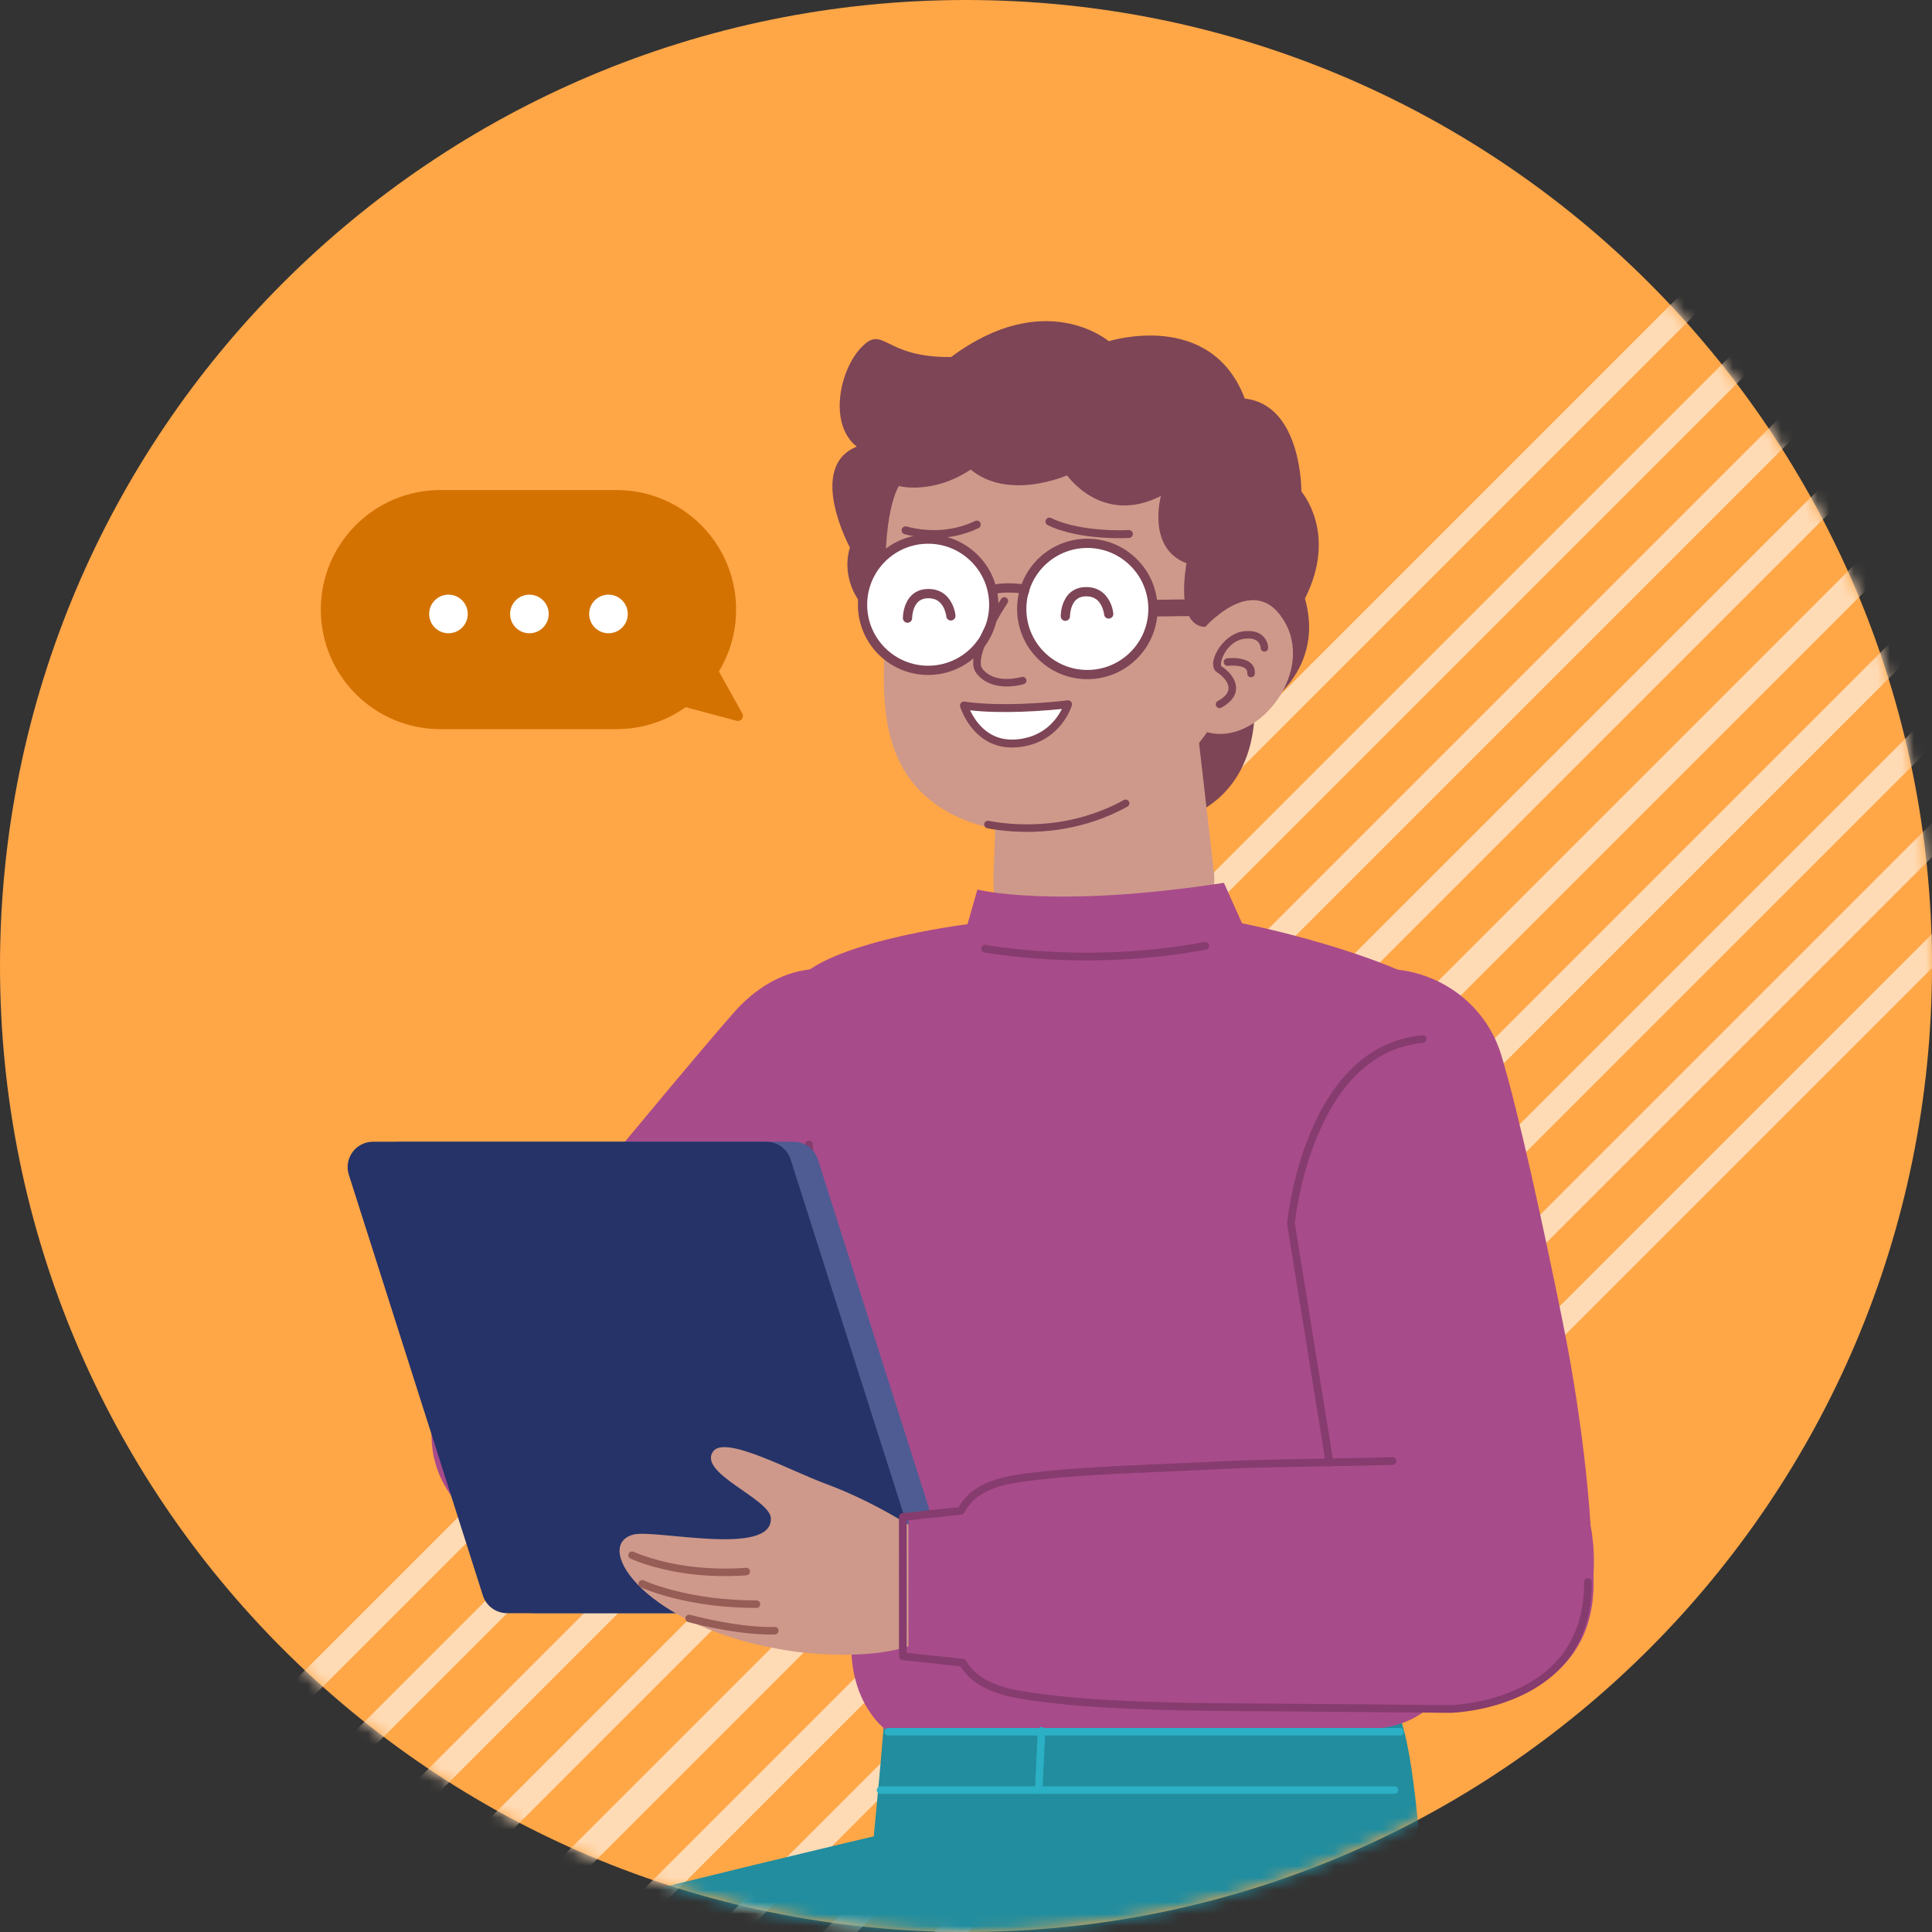 <?xml version="1.0" encoding="UTF-8"?>
<svg xmlns="http://www.w3.org/2000/svg" width="160" height="160" viewBox="0 0 160 160" fill="none">
  <rect x="0" y="0" width="160" height="160" fill="#333333" stroke="none"/>
  <path d="M0 80C0 35.817 35.817 0 80 0C124.183 0 160 35.817 160 80C160 124.183 124.183 160 80 160C35.817 160 0 124.183 0 80Z" fill="#FFA647"></path>
  <mask id="mask0" maskUnits="userSpaceOnUse" x="0" y="0" width="160" height="160">
    <circle cx="80" cy="80" r="80" fill="#8F4040"></circle>
  </mask>
  <g mask="url(#mask0)">
    <path d="M5 160L175 -10" stroke="#FFDBB5" stroke-width="2"></path>
    <path d="M5 169.189L175 -0.811" stroke="#FFDBB5" stroke-width="2"></path>
    <path d="M5 178.378L175 8.378" stroke="#FFDBB5" stroke-width="2"></path>
    <path d="M5 187.567L175 17.567" stroke="#FFDBB5" stroke-width="2"></path>
    <path d="M5 196.757L175 26.757" stroke="#FFDBB5" stroke-width="2"></path>
    <path d="M-5 207L165 37" stroke="#FFDBB5" stroke-width="2"></path>
    <path d="M-5 216.189L165 46.189" stroke="#FFDBB5" stroke-width="2"></path>
    <path d="M-5 225.378L165 55.378" stroke="#FFDBB5" stroke-width="2"></path>
    <path d="M-5 234.567L165 64.567" stroke="#FFDBB5" stroke-width="2"></path>
    <path d="M-5 243.757L165 73.757" stroke="#FFDBB5" stroke-width="2"></path>
  </g>
  <mask id="mask1" maskUnits="userSpaceOnUse" x="0" y="0" width="160" height="160">
    <circle cx="80" cy="80" r="80" fill="#C4C4C4"></circle>
  </mask>
  <g mask="url(#mask1)">
    <path fill-rule="evenodd" clip-rule="evenodd" d="M23.197 164.338C44.234 158.874 66.036 153.439 83.478 149.512C83.478 149.512 96.643 148.793 97.338 160.809C98.021 172.585 83.8 176.083 83.8 176.083L26.674 184.962C26.674 184.962 17.353 186.305 15.796 175.964C14.376 166.532 23.197 164.338 23.197 164.338Z" fill="#228D9E"></path>
    <path fill-rule="evenodd" clip-rule="evenodd" d="M118.756 165.238C117.432 151.208 117.079 143.995 115.507 141.359C81.693 142.326 73.27 141.882 73.27 141.882C73.27 141.882 72.925 146.844 71.366 162.121C71.366 162.121 81.778 181.091 95.211 181.091C107.324 181.091 118.756 165.238 118.756 165.238Z" fill="#228D9E"></path>
    <path fill-rule="evenodd" clip-rule="evenodd" d="M115.507 141.359L114.867 134.996L73.462 135.493L73.27 141.866C73.27 141.866 95.183 142.71 115.507 141.359Z" fill="#F07D00"></path>
    <path fill-rule="evenodd" clip-rule="evenodd" d="M38.664 111.058C38.664 111.058 31.516 119.721 39.561 126.136C47.765 132.676 54.657 123.628 54.657 123.628C54.657 123.628 59.735 117.663 65.65 110.244C70.272 104.448 73.839 100.018 76.444 96.026C79.253 91.72 78.744 86.016 74.975 83.012C69.248 78.445 64.115 80.034 60.748 83.885C57.472 87.63 53.21 92.819 49.691 97.027C42.928 105.118 38.664 111.058 38.664 111.058Z" fill="#A84B8A"></path>
    <path fill-rule="evenodd" clip-rule="evenodd" d="M103.903 59.075C103.903 59.075 109.9 55.986 108.068 49.571C110.807 44.162 107.777 40.712 107.777 40.712C107.777 40.712 107.834 33.528 103.088 33.01C100.269 25.573 91.825 28.26 91.825 28.26C91.825 28.26 86.575 23.757 78.767 29.567C73.158 29.634 73.204 26.851 71.357 28.743C69.51 30.634 68.596 35.146 70.955 36.987C66.769 38.674 70.388 45.349 70.388 45.349C70.388 45.349 68.94 49.129 73.65 52.111C78.361 55.093 79.963 64.199 87.839 67.241C95.416 70.166 103.577 67.914 103.903 59.075Z" fill="#7D4556"></path>
    <path fill-rule="evenodd" clip-rule="evenodd" d="M100.556 72.47L99.133 60.065L82.679 61.737L82.276 72.558C82.097 77.389 85.936 81.417 90.771 81.47C90.863 81.471 90.954 81.472 91.047 81.473C95.991 81.529 100.791 77.409 100.556 72.47Z" fill="#CE998A"></path>
    <path fill-rule="evenodd" clip-rule="evenodd" d="M96.145 41.067C96.145 41.067 94.94 45.392 98.259 46.645C97.356 52.258 99.829 51.905 99.829 51.905C99.829 51.905 104.032 47.123 106.472 51.646C108.79 55.944 104.017 61.81 99.971 60.631C92.52 71.172 78.832 70.941 74.721 63.52C72.222 59.01 73.585 52.737 73.407 49.744C72.968 42.387 74.442 40.25 74.442 40.25C74.442 40.25 77.203 41.004 80.387 38.886C83.531 41.503 88.367 39.365 88.367 39.365C88.367 39.365 91.29 43.568 96.145 41.067Z" fill="#CE998A"></path>
    <path d="M102.934 52.288C103.857 52.161 104.478 52.421 104.805 52.946C104.967 53.206 105.022 53.462 105.024 53.649C105.026 53.821 104.889 53.962 104.717 53.965C104.545 53.967 104.404 53.829 104.401 53.657C104.4 53.573 104.368 53.422 104.276 53.275C104.085 52.968 103.708 52.81 103.019 52.905C102.348 52.997 101.764 53.465 101.398 54.121C101.245 54.396 101.148 54.678 101.122 54.904C101.104 55.07 101.126 55.157 101.132 55.161C101.746 55.559 102.209 56.103 102.333 56.676C102.493 57.41 102.096 58.087 101.146 58.604C100.995 58.686 100.806 58.63 100.724 58.479C100.642 58.328 100.697 58.139 100.848 58.057C101.574 57.661 101.82 57.244 101.725 56.809C101.641 56.422 101.282 56.001 100.793 55.683C99.804 55.041 101.209 52.525 102.934 52.288Z" fill="#7D4556"></path>
    <path d="M102.681 54.544C103.465 54.673 103.973 55.069 103.916 55.8C103.902 55.971 103.753 56.1 103.581 56.086C103.41 56.073 103.281 55.923 103.295 55.751C103.321 55.425 103.086 55.242 102.581 55.159C102.376 55.125 102.156 55.115 101.945 55.122L101.746 55.133L101.69 55.138C101.519 55.158 101.364 55.036 101.344 54.865C101.324 54.694 101.447 54.54 101.617 54.52L101.747 54.508C102.046 54.488 102.37 54.493 102.681 54.544Z" fill="#7D4556"></path>
    <path fill-rule="evenodd" clip-rule="evenodd" d="M84.616 50.495C84.652 53.496 87.114 55.899 90.115 55.863C93.115 55.827 95.519 53.366 95.483 50.365C95.446 47.364 92.985 44.961 89.984 44.996C86.984 45.033 84.58 47.495 84.616 50.495Z" fill="white"></path>
    <path d="M89.98 44.614C86.767 44.653 84.195 47.288 84.233 50.5C84.271 53.712 86.907 56.285 90.119 56.246C93.332 56.207 95.904 53.573 95.866 50.36C95.827 47.201 93.277 44.66 90.137 44.614L89.98 44.614ZM89.989 45.379C92.778 45.346 95.066 47.58 95.1 50.37C95.133 53.159 92.899 55.447 90.11 55.481C87.321 55.514 85.032 53.28 84.999 50.491C84.966 47.751 87.122 45.494 89.843 45.383L89.989 45.379Z" fill="#7D4556"></path>
    <path fill-rule="evenodd" clip-rule="evenodd" d="M71.433 50.145C71.469 53.145 73.93 55.548 76.931 55.513C79.931 55.476 82.335 53.015 82.299 50.014C82.263 47.014 79.801 44.61 76.8 44.646C73.8 44.682 71.396 47.144 71.433 50.145Z" fill="white"></path>
    <path d="M76.796 44.264C73.584 44.302 71.011 46.938 71.05 50.15C71.088 53.362 73.723 55.934 76.935 55.896C80.147 55.857 82.72 53.222 82.682 50.01C82.644 46.851 80.094 44.31 76.953 44.264L76.796 44.264ZM76.805 45.029C79.594 44.996 81.883 47.23 81.916 50.019C81.949 52.808 79.715 55.097 76.926 55.131C74.137 55.164 71.849 52.93 71.816 50.141C71.782 47.401 73.939 45.143 76.659 45.033L76.805 45.029Z" fill="#7D4556"></path>
    <path d="M83.349 49.511C83.492 49.607 83.53 49.8 83.434 49.943L83.34 50.088C83.263 50.206 83.178 50.34 83.087 50.489C82.824 50.914 82.562 51.366 82.317 51.824C82.111 52.212 81.926 52.586 81.769 52.942C81.243 54.135 81.084 55.012 81.34 55.356C81.657 55.78 82.101 56.037 82.65 56.154C83.162 56.264 83.719 56.244 84.252 56.144L84.402 56.113C84.491 56.093 84.558 56.076 84.6 56.063C84.764 56.013 84.938 56.105 84.989 56.269C85.039 56.434 84.947 56.608 84.782 56.658L84.68 56.687C84.599 56.708 84.494 56.732 84.368 56.756C83.76 56.87 83.124 56.893 82.519 56.764C81.831 56.617 81.254 56.283 80.841 55.728C80.393 55.128 80.582 54.093 81.2 52.691C81.363 52.32 81.554 51.931 81.768 51.531C82.019 51.06 82.288 50.598 82.556 50.162L82.756 49.844L82.917 49.597C83.012 49.454 83.206 49.416 83.349 49.511Z" fill="#7D4556"></path>
    <path fill-rule="evenodd" clip-rule="evenodd" d="M88.45 58.327C88.45 58.327 83.429 58.961 79.832 58.431C79.832 58.431 80.88 62.009 84.466 61.535C87.651 61.114 88.45 58.327 88.45 58.327Z" fill="white"></path>
    <path d="M88.409 58.001L87.983 58.049L87.551 58.093C87.325 58.115 87.085 58.136 86.834 58.157C85.323 58.28 83.79 58.34 82.363 58.303C81.45 58.278 80.616 58.214 79.879 58.105C79.643 58.071 79.45 58.292 79.517 58.521L79.554 58.635C79.592 58.744 79.649 58.888 79.726 59.057C79.904 59.448 80.133 59.838 80.419 60.204C81.379 61.434 82.734 62.093 84.509 61.858C85.885 61.676 86.953 61.068 87.743 60.172C88.078 59.792 88.34 59.385 88.538 58.978L88.629 58.779C88.696 58.625 88.74 58.501 88.765 58.416C88.829 58.19 88.642 57.971 88.409 58.001ZM87.939 58.712L87.949 58.692C87.776 59.049 87.546 59.406 87.252 59.74C86.563 60.522 85.636 61.049 84.424 61.209C82.896 61.411 81.761 60.859 80.935 59.801L80.813 59.638C80.656 59.418 80.52 59.189 80.404 58.959L80.34 58.824L80.375 58.829C80.983 58.896 81.642 58.938 82.346 58.957C83.799 58.995 85.354 58.934 86.887 58.809L87.614 58.745L87.939 58.712Z" fill="#7D4556"></path>
    <path d="M80.751 43.146C80.913 43.067 81.109 43.135 81.188 43.298C81.267 43.461 81.199 43.656 81.036 43.735C79.289 44.582 77.122 44.816 74.912 44.237C74.737 44.191 74.632 44.013 74.678 43.838C74.724 43.663 74.903 43.558 75.077 43.604C77.135 44.143 79.141 43.926 80.751 43.146Z" fill="#7D4556"></path>
    <path d="M83.048 48.32C83.607 48.283 84.198 48.316 84.777 48.393C84.922 48.413 85.055 48.434 85.173 48.454L85.326 48.483L85.169 49.233L84.936 49.191C84.861 49.178 84.774 49.166 84.676 49.152C84.143 49.081 83.6 49.051 83.099 49.084C82.794 49.104 82.518 49.147 82.279 49.215L82.141 49.259L81.89 48.535C82.23 48.417 82.619 48.348 83.048 48.32Z" fill="#7D4556"></path>
    <path d="M75.537 51.239C75.514 51.426 75.356 51.572 75.162 51.574C74.968 51.576 74.806 51.434 74.779 51.248L74.775 51.196C74.773 50.882 74.831 50.458 75.011 50.028C75.329 49.269 75.937 48.788 76.853 48.777C77.762 48.766 78.404 49.197 78.788 49.898C79.008 50.298 79.103 50.692 79.128 50.97C79.147 51.181 78.992 51.367 78.781 51.386C78.588 51.403 78.415 51.274 78.374 51.09L78.357 50.971C78.35 50.928 78.339 50.872 78.323 50.806C78.278 50.621 78.21 50.436 78.117 50.266C77.861 49.799 77.468 49.535 76.862 49.543C76.277 49.55 75.925 49.828 75.717 50.324C75.641 50.507 75.59 50.708 75.562 50.91C75.552 50.985 75.546 51.05 75.543 51.102L75.537 51.239Z" fill="#7D4556"></path>
    <path d="M88.609 51.081C88.586 51.268 88.427 51.414 88.234 51.416C88.04 51.419 87.878 51.277 87.85 51.09L87.846 51.038C87.844 50.724 87.902 50.3 88.083 49.87C88.401 49.111 89.008 48.63 89.924 48.619C90.834 48.608 91.475 49.039 91.86 49.74C92.08 50.14 92.175 50.534 92.2 50.813C92.219 51.023 92.063 51.209 91.852 51.228C91.659 51.245 91.487 51.116 91.445 50.932L91.428 50.813C91.421 50.771 91.41 50.715 91.394 50.649C91.349 50.463 91.282 50.278 91.189 50.109C90.932 49.641 90.54 49.378 89.934 49.385C89.348 49.392 88.996 49.67 88.789 50.166C88.712 50.349 88.662 50.55 88.634 50.752L88.619 50.888C88.615 50.928 88.613 50.963 88.612 50.992L88.612 51.03L88.609 51.081Z" fill="#7D4556"></path>
    <path d="M95.483 50.365L100.853 50.3" stroke="#7D4556" stroke-width="1.383"></path>
    <path d="M86.618 43.05C86.698 42.888 86.894 42.821 87.056 42.901C87.667 43.202 88.405 43.432 89.243 43.597C90.512 43.848 91.842 43.929 92.995 43.911L93.416 43.899C93.439 43.898 93.457 43.898 93.47 43.897C93.65 43.887 93.805 44.025 93.815 44.205C93.825 44.386 93.687 44.54 93.507 44.55L93.299 44.558C92.039 44.597 90.548 44.522 89.117 44.239C88.226 44.063 87.434 43.817 86.767 43.488C86.605 43.408 86.538 43.212 86.618 43.05Z" fill="#7D4556"></path>
    <path d="M93.067 66.257C93.217 66.174 93.407 66.228 93.49 66.379C93.573 66.529 93.519 66.719 93.369 66.802C93.123 66.938 92.874 67.067 92.623 67.189C89.284 68.811 85.763 69.14 82.641 68.735C82.456 68.711 82.287 68.685 82.134 68.66L81.818 68.602C81.789 68.596 81.766 68.591 81.748 68.587C81.581 68.548 81.476 68.381 81.514 68.214C81.552 68.046 81.719 67.941 81.887 67.979L82.04 68.01L82.099 68.021C82.277 68.054 82.486 68.086 82.721 68.117C85.733 68.508 89.137 68.19 92.351 66.629C92.592 66.512 92.831 66.388 93.067 66.257Z" fill="#7D4556"></path>
    <path fill-rule="evenodd" clip-rule="evenodd" d="M101.361 73.113L102.857 76.46C102.857 76.46 114.782 78.799 120.394 82.774C125.468 86.369 122.289 120.103 120.628 131.411C122.498 144.973 111.898 143.103 111.898 143.103L73.55 143.414C73.55 143.414 68.206 139.832 71.679 130.631C71.536 122.93 63.181 88.169 65.677 81.839C67.131 78.151 80.125 76.537 80.125 76.537L80.945 73.669C80.945 73.669 87.191 75.292 101.361 73.113Z" fill="#A84B8A"></path>
    <path d="M66.995 94.46C67.171 94.456 67.317 94.595 67.32 94.771C67.357 96.372 67.437 98.046 67.558 99.787C67.867 104.245 68.431 109.003 69.176 113.858L69.384 115.184C69.734 117.374 70.101 119.459 70.468 121.39L70.691 122.541L70.927 123.716L71.055 124.33C71.092 124.502 70.983 124.671 70.811 124.708C70.639 124.745 70.469 124.636 70.432 124.464L70.27 123.683C70.141 123.051 69.997 122.323 69.842 121.509L69.622 120.329C69.254 118.332 68.89 116.192 68.547 113.955C67.799 109.083 67.233 104.308 66.922 99.831C66.801 98.081 66.72 96.397 66.684 94.786C66.68 94.61 66.819 94.464 66.995 94.46Z" fill="#863C6E"></path>
    <path d="M99.759 78.018C99.931 77.986 100.098 78.1 100.13 78.273C100.162 78.446 100.048 78.612 99.875 78.644C94.282 79.682 88.761 79.735 83.867 79.203L83.328 79.141C82.893 79.088 82.496 79.034 82.139 78.98L81.782 78.924L81.519 78.878C81.346 78.845 81.232 78.679 81.265 78.506C81.297 78.333 81.464 78.219 81.637 78.252L81.943 78.305C82.027 78.318 82.124 78.334 82.234 78.35L82.675 78.414C83.057 78.467 83.479 78.519 83.936 78.569C88.773 79.096 94.234 79.043 99.759 78.018Z" fill="#863C6E"></path>
    <path d="M99.074 125.332C99.238 125.269 99.422 125.351 99.486 125.515C99.549 125.679 99.467 125.863 99.303 125.926C97.15 126.755 93.633 127.403 89.118 127.898C86.412 128.195 83.513 128.419 80.615 128.581L79.151 128.656C78.917 128.668 78.689 128.678 78.466 128.688L77.169 128.74L76.749 128.754C76.574 128.759 76.427 128.62 76.422 128.444C76.417 128.269 76.555 128.122 76.731 128.117L77.451 128.092L78.775 128.036C79.344 128.01 79.948 127.98 80.58 127.945C83.467 127.784 86.355 127.561 89.048 127.265L89.763 127.184C93.883 126.705 97.1 126.091 99.074 125.332Z" fill="#F07D00"></path>
    <path fill-rule="evenodd" clip-rule="evenodd" d="M50.957 166.383C68.142 160.011 90.088 155.378 105.986 152.145C105.986 152.145 117.913 153.736 118.719 165.457C119.509 176.946 106.551 179.87 106.551 179.87L54.427 186.579C54.427 186.579 45.922 187.571 44.351 177.452C42.919 168.22 50.957 166.383 50.957 166.383Z" fill="#228D9E"></path>
    <path fill-rule="evenodd" clip-rule="evenodd" d="M76.83 133.596H44.249C43.334 133.596 42.525 133.005 42.248 132.135L31.147 97.29C30.716 95.936 31.726 94.554 33.147 94.554H65.729C66.643 94.554 67.452 95.145 67.729 96.016L78.83 130.861C79.262 132.214 78.251 133.596 76.83 133.596Z" fill="#4E5C93"></path>
    <path fill-rule="evenodd" clip-rule="evenodd" d="M74.573 133.596H41.991C41.077 133.596 40.268 133.005 39.991 132.135L28.89 97.29C28.459 95.936 29.468 94.554 30.889 94.554H63.472C64.385 94.554 65.194 95.145 65.472 96.016L76.573 130.861C77.005 132.214 75.994 133.596 74.573 133.596Z" fill="#253368"></path>
    <path fill-rule="evenodd" clip-rule="evenodd" d="M111.114 130.664C111.114 130.664 113.227 142.096 123.666 139.984C134.312 137.83 131.723 126.346 131.723 126.346C131.723 126.346 131.356 119.056 129.408 109.431C127.886 101.909 125.764 92.103 124.331 87.383C122.787 82.289 117.567 79.446 112.677 80.435C105.246 81.939 103.446 88.297 104.259 93.53C105.05 98.619 106.328 106.994 107.325 112.583C109.241 123.331 111.114 130.664 111.114 130.664Z" fill="#A84B8A"></path>
    <path fill-rule="evenodd" clip-rule="evenodd" d="M65.519 136.733C65.519 136.733 75.507 138.289 78.184 134.365C80.609 130.811 76.494 127.103 76.494 127.103C76.494 127.103 72.947 124.571 68.386 122.883C65.397 121.777 60.031 118.827 59.053 120.205C57.779 122.001 63.759 124.121 63.838 125.722C63.996 128.964 54.237 126.619 52.451 127.088C48.959 128.006 53.523 134.957 65.519 136.733Z" fill="#CE998A"></path>
    <path d="M52.056 128.678C52.123 128.519 52.305 128.445 52.464 128.512C52.954 128.719 53.467 128.902 54 129.062C56.371 129.773 58.863 129.975 61.033 129.883L61.34 129.868C61.549 129.857 61.695 129.845 61.77 129.838C61.941 129.82 62.094 129.945 62.111 130.116C62.128 130.288 62.003 130.44 61.832 130.457L61.547 130.48C61.495 130.483 61.438 130.487 61.375 130.49C59.07 130.618 56.386 130.427 53.821 129.659C53.267 129.493 52.733 129.302 52.221 129.086C52.063 129.019 51.989 128.836 52.056 128.678Z" fill="#965C56"></path>
    <path d="M52.907 131.029C52.981 130.874 53.166 130.808 53.322 130.882L53.474 130.949L53.689 131.037C53.768 131.069 53.852 131.101 53.943 131.135C54.464 131.329 55.076 131.523 55.776 131.705C57.784 132.226 60.086 132.539 62.646 132.538C62.818 132.538 62.958 132.678 62.958 132.85C62.958 133.022 62.819 133.161 62.647 133.161C60.032 133.162 57.677 132.842 55.62 132.308C54.899 132.121 54.266 131.92 53.725 131.718C53.63 131.683 53.541 131.649 53.459 131.616L53.23 131.522C53.145 131.486 53.086 131.459 53.054 131.444C52.899 131.37 52.833 131.185 52.907 131.029Z" fill="#965C56"></path>
    <path d="M56.772 133.955C56.815 133.789 56.985 133.689 57.152 133.732C58.938 134.194 60.537 134.483 61.939 134.631L62.353 134.671C63.084 134.736 63.655 134.751 64.062 134.738L64.146 134.734C64.317 134.722 64.466 134.852 64.477 135.024C64.489 135.196 64.359 135.344 64.187 135.355L64.084 135.36C63.574 135.377 62.834 135.352 61.874 135.251C60.441 135.099 58.811 134.805 56.995 134.335C56.829 134.292 56.729 134.122 56.772 133.955Z" fill="#965C56"></path>
    <path fill-rule="evenodd" clip-rule="evenodd" d="M120.05 120.724C120.05 120.724 131.974 121.111 131.977 131.087C131.979 141.376 120.522 141.535 120.522 141.535C120.522 141.535 112.456 141.448 102.517 141.383C96.448 141.344 89.748 141.166 84.902 140.341C79.654 139.445 79.132 136.522 79.131 131.534C79.131 125.61 79.732 123.162 84.976 122.413C89.974 121.699 96.776 121.619 102.044 121.317C112.089 120.744 120.05 120.724 120.05 120.724Z" fill="#A84B8A"></path>
    <path fill-rule="evenodd" clip-rule="evenodd" d="M75.236 137.17L75.232 125.634L83.027 124.801L83.031 137.999L75.236 137.17Z" fill="#A84B8A"></path>
    <path d="M115.315 120.677C115.491 120.67 115.639 120.807 115.646 120.983C115.653 121.159 115.516 121.307 115.34 121.313L114.678 121.334L104.769 121.531C103.353 121.564 102.372 121.595 101.749 121.627L100.671 121.685C100.248 121.707 99.799 121.729 99.287 121.752L93.679 121.994L92.2 122.067C88.996 122.235 86.61 122.434 84.552 122.728C81.994 123.093 80.606 123.86 79.859 125.269C79.817 125.347 79.746 125.403 79.663 125.426L79.611 125.436L75.083 125.92L75.085 136.883L79.754 137.379C79.833 137.387 79.905 137.425 79.957 137.483L79.993 137.53C80.784 138.832 82.172 139.631 84.487 140.026C88.571 140.722 93.965 141.002 101.608 141.061L106.029 141.092L114.784 141.164L120.049 141.216L120.139 141.213C120.23 141.21 120.358 141.202 120.521 141.19C120.904 141.16 121.331 141.11 121.792 141.034C123.108 140.819 124.423 140.447 125.647 139.88C129.06 138.301 131.117 135.556 131.188 131.319L131.189 131.071L131.188 131.019C131.188 130.843 131.33 130.701 131.506 130.701C131.664 130.701 131.796 130.816 131.82 130.968L131.827 131.086C131.829 135.721 129.602 138.752 125.915 140.458C124.633 141.051 123.264 141.439 121.895 141.663C121.512 141.726 121.15 141.771 120.816 141.803L120.571 141.825C120.432 141.835 120.316 141.843 120.223 141.847L120.038 141.852L112.822 141.783C111.275 141.77 109.668 141.757 108.018 141.744L100.726 141.69C93.511 141.616 88.349 141.33 84.38 140.654C82.052 140.257 80.543 139.447 79.624 138.131L79.533 137.996L74.734 137.486C74.59 137.47 74.477 137.361 74.453 137.222L74.449 137.169L74.446 125.634C74.446 125.489 74.543 125.365 74.678 125.327L74.731 125.317L79.379 124.82L79.446 124.708C80.305 123.303 81.783 122.514 84.236 122.131L84.462 122.098L85.168 122.002C87.086 121.756 89.301 121.582 92.163 121.431L95.388 121.28L99.629 121.099L101.886 120.983C102.819 120.939 104.408 120.898 106.853 120.85L113.676 120.721C114.446 120.704 114.978 120.69 115.315 120.677Z" fill="#863C6E"></path>
    <path d="M117.791 85.731C117.966 85.714 118.121 85.842 118.139 86.017C118.156 86.192 118.028 86.348 117.852 86.365C113.915 86.749 111.101 89.467 109.221 93.79C108.502 95.444 107.973 97.219 107.606 98.996C107.499 99.514 107.413 100.001 107.344 100.448L107.306 100.712C107.28 100.892 107.26 101.052 107.244 101.19L107.23 101.315L110.42 121.072C110.445 121.228 110.352 121.376 110.207 121.425L110.156 121.437C110 121.462 109.852 121.369 109.803 121.224L109.791 121.174L106.595 101.376L106.592 101.296L106.611 101.117C106.627 100.974 106.649 100.809 106.675 100.623C106.75 100.092 106.851 99.502 106.982 98.867C107.357 97.051 107.898 95.234 108.637 93.536C110.599 89.022 113.583 86.142 117.791 85.731Z" fill="#863C6E"></path>
    <path d="M115.951 143.104C116.123 143.104 116.263 143.243 116.263 143.415C116.263 143.57 116.15 143.699 116.002 143.723L115.951 143.727H73.549C73.377 143.727 73.238 143.587 73.238 143.415C73.238 143.261 73.351 143.132 73.499 143.108L73.549 143.104H115.951Z" fill="#2BB0C5"></path>
    <path d="M115.483 147.936C115.655 147.936 115.795 148.075 115.795 148.247C115.795 148.402 115.682 148.53 115.534 148.554L115.483 148.558H72.926C72.754 148.558 72.615 148.419 72.615 148.247C72.615 148.092 72.727 147.964 72.875 147.94L72.926 147.936H115.483Z" fill="#2BB0C5"></path>
    <path d="M86.269 143.026C86.423 143.034 86.546 143.152 86.563 143.301L86.565 143.352L86.332 148.263C86.323 148.435 86.178 148.567 86.006 148.559C85.851 148.552 85.728 148.433 85.711 148.284L85.71 148.233L85.943 143.323C85.951 143.151 86.097 143.018 86.269 143.026Z" fill="#2BB0C5"></path>
  </g>
  <path d="M36.469 60.384H51.061C56.529 60.384 60.961 55.952 60.961 50.484C60.961 45.017 56.529 40.584 51.061 40.584H36.469C31.001 40.584 26.569 45.017 26.569 50.484C26.569 55.952 31.001 60.384 36.469 60.384Z" fill="#D37200"></path>
  <path fill-rule="evenodd" clip-rule="evenodd" d="M56 58.355L61.007 59.692C61.227 59.751 61.453 59.62 61.512 59.4C61.54 59.297 61.526 59.187 61.474 59.094L58.907 54.466L56 58.355Z" fill="#D37200"></path>
  <path d="M50.391 49.247C49.508 49.247 48.792 49.963 48.792 50.845C48.792 51.728 49.508 52.444 50.391 52.444C51.273 52.444 51.989 51.728 51.989 50.845C51.989 49.963 51.273 49.247 50.391 49.247Z" fill="white"></path>
  <path d="M43.842 49.247C42.959 49.247 42.244 49.963 42.244 50.845C42.244 51.728 42.959 52.444 43.842 52.444C44.725 52.444 45.441 51.728 45.441 50.845C45.441 49.963 44.725 49.247 43.842 49.247Z" fill="white"></path>
  <path d="M37.139 49.247C36.256 49.247 35.541 49.963 35.541 50.845C35.541 51.728 36.256 52.444 37.139 52.444C38.022 52.444 38.737 51.728 38.737 50.845C38.737 49.963 38.022 49.247 37.139 49.247Z" fill="white"></path>
</svg>
